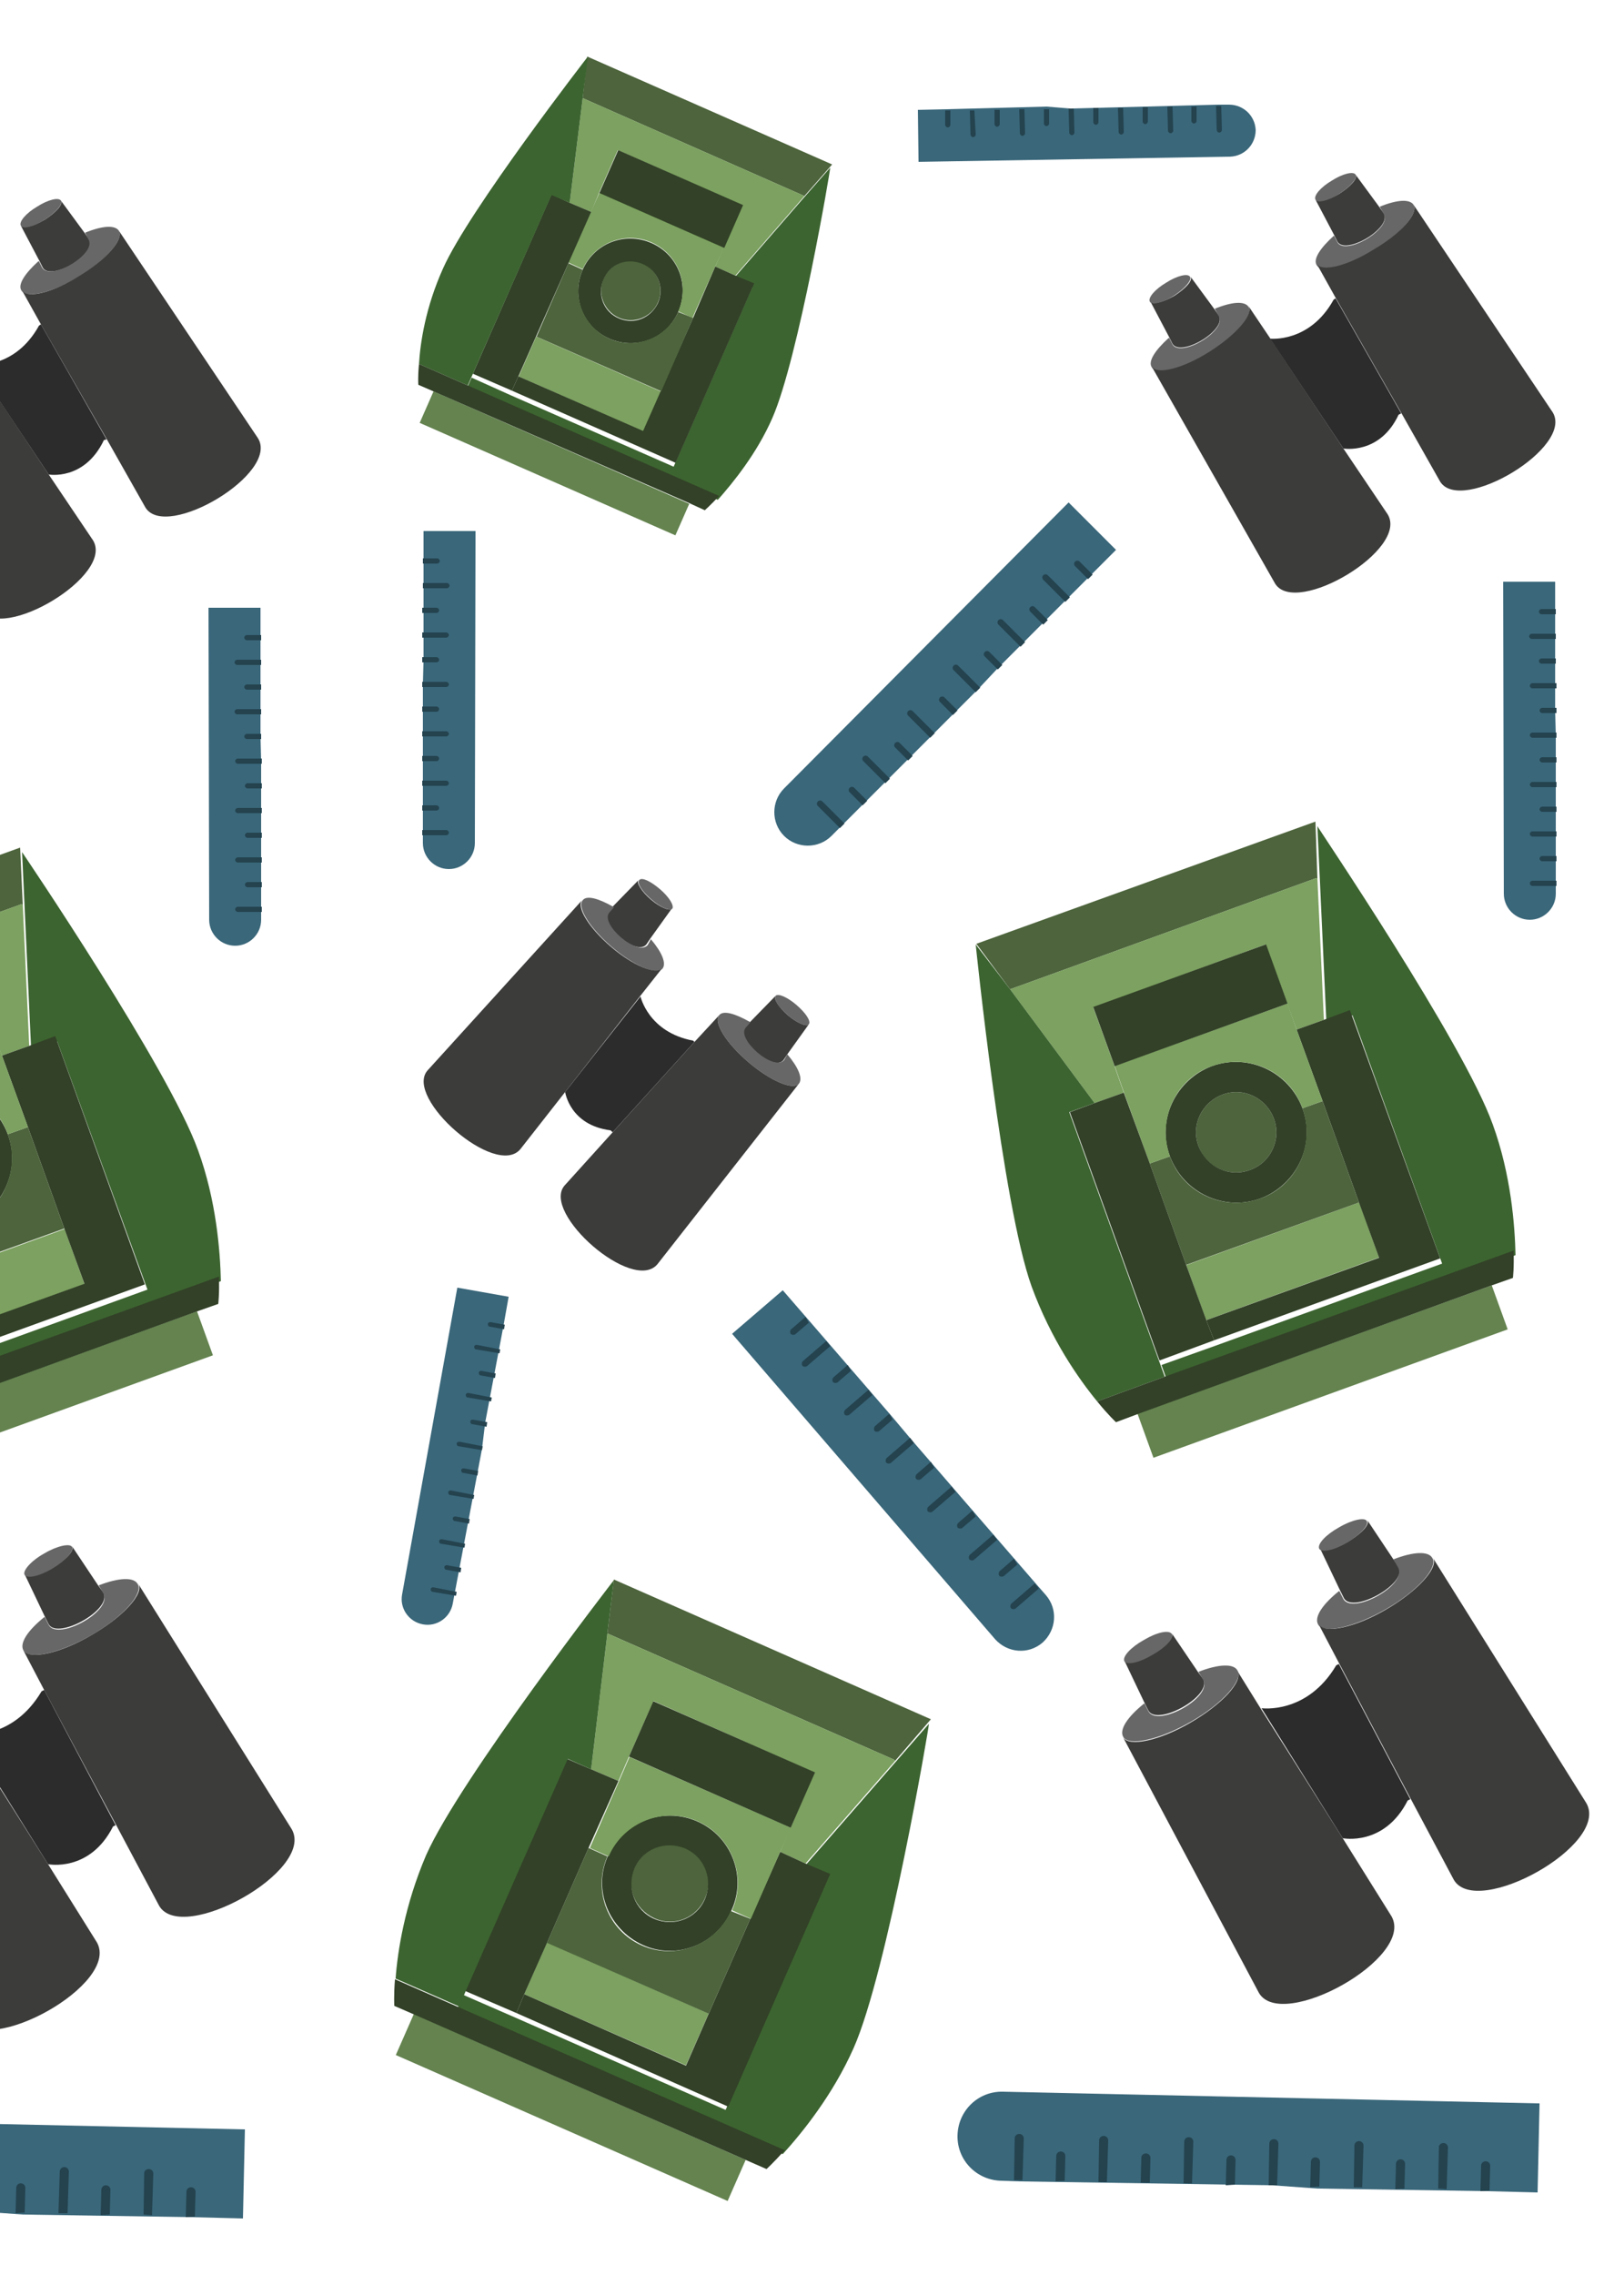 <svg xmlns="http://www.w3.org/2000/svg" viewBox="0 0 250 350"><path fill="#3C3C3B" d="M184.4 257.2l.8 1.1c1.5 2.6-7 7.3-8.4 4.9l-.6-1.2-3.1-6.5c.4.6 2.3.2 4.3-1s3.4-2.6 3-3.2l4 5.9zM214.5 239.9l.8 1.1c1.5 2.6-7 7.3-8.4 4.9l-.6-1.2-3.1-6.5c.4.6 2.3.2 4.3-1s3.4-2.6 3-3.3l4 6z"/><path fill="#676767" d="M206.1 235c2-1.2 4-1.6 4.3-1 .4.6-1 2.1-3 3.3-2 1.2-3.9 1.6-4.3 1-.4-.7 1-2.2 3-3.3zM176.1 252.3c2-1.2 3.9-1.6 4.3-.9.4.6-1 2.1-3 3.2-2 1.2-3.9 1.6-4.3 1-.4-.7 1-2.2 3-3.3zM184.5 257.2c3.1-1.2 5.4-1.3 6-.2.9 1.5-2.3 5.1-7.2 7.9s-9.6 3.8-10.4 2.3c-.6-1.1.6-3 3.2-5.1h.1l.6 1.2c1.4 2.5 10-2.2 8.4-4.9l-.7-1.2zM214.5 239.9c3.1-1.2 5.4-1.3 6-.2.9 1.5-2.3 5.1-7.2 7.9-4.9 2.8-9.6 3.8-10.4 2.3-.6-1.1.6-3 3.2-5.1h.1l.6 1.2c1.4 2.5 10-2.2 8.4-4.9l-.7-1.2z"/><path fill="#3C3C3B" d="M220.6 239.7l23.6 37.7c3.7 6.4-16.9 17.8-20.4 11.8l-6.6-12.4-11-20.8-3.2-6.1c.9 1.5 5.6.5 10.4-2.3 4.8-2.8 8.1-6.4 7.2-7.9z"/><path fill="#2B2C2B" d="M206.1 256l11 20.8-.4.2c-3.6 7.1-10 5.8-10 5.8l-12.5-20s7 1 11.5-6.6l.4-.2z"/><path fill="#3C3C3B" d="M206.7 282.8l7.5 12c3.7 6.4-16.9 17.8-20.4 11.8l-20.9-39.3c.9 1.5 5.6.5 10.4-2.3s8.1-6.3 7.2-7.9l3.6 5.8 12.6 19.9zM100.1 144.4l-.6.9c-1.6 1.9-7.4-3.3-5.9-5l.7-.8 4-4.1c-.4.4.5 1.8 1.9 3s2.9 1.8 3.2 1.4l-3.3 4.6zM121.2 162.2l-.6.9c-1.6 1.9-7.4-3.3-5.9-5l.7-.8 4-4.1c-.4.4.5 1.8 1.9 3s2.9 1.8 3.2 1.4l-3.3 4.6z"/><path fill="#676767" d="M122.6 154.6c1.4 1.2 2.3 2.5 1.9 3-.4.4-1.8-.2-3.2-1.4-1.4-1.2-2.3-2.5-1.9-3 .4-.4 1.8.2 3.2 1.4zM101.6 136.8c1.4 1.2 2.2 2.5 1.9 3-.4.4-1.8-.2-3.2-1.4-1.4-1.2-2.3-2.5-1.9-3s1.8.2 3.2 1.4zM100.2 144.5c1.7 2 2.4 3.7 1.8 4.5-.9 1.1-4.4-.4-7.8-3.3-3.4-2.9-5.4-6.1-4.5-7.2.6-.8 2.4-.3 4.7 1l.1.1-.7.8c-1.5 1.7 4.3 6.8 5.9 5l.5-.9zM121.2 162.2c1.7 2 2.4 3.7 1.8 4.5-.9 1.1-4.4-.4-7.8-3.3-3.4-2.9-5.4-6.1-4.5-7.2.6-.8 2.4-.3 4.7 1l.1.1-.7.8c-1.5 1.7 4.3 6.8 5.9 5l.5-.9z"/><path fill="#3C3C3B" d="M123 166.7l-21.8 27.8c-3.8 4.5-17.9-7.9-14.3-12.1l7.5-8.3 12.6-13.9 3.7-4c-.9 1.1 1.1 4.3 4.5 7.2 3.4 2.9 6.9 4.4 7.8 3.3z"/><path fill="#2B2C2B" d="M106.9 160.3l-12.6 13.9-.3-.3c-6.3-.8-7-5.9-7-5.9l11.6-14.7s1.2 5.5 8.1 6.8l.2.2z"/><path fill="#3C3C3B" d="M87 168l-6.9 8.8c-3.8 4.5-17.9-7.9-14.3-12.1l23.8-26.2c-.9 1.1 1.1 4.3 4.5 7.2 3.4 2.9 6.9 4.3 7.8 3.3l-3.4 4.3L87 168z"/><g><path fill="#3C3C3B" d="M186.9 47.5l.7 1c1.4 2.2-5.8 6.5-7.1 4.4l-.5-1-2.9-5.5c.3.5 2 .1 3.7-.9 1.7-1.1 2.8-2.3 2.5-2.9l3.6 4.9zM212.3 31.8l.7 1c1.4 2.2-5.8 6.5-7.1 4.4l-.5-1-2.9-5.5c.3.5 2 .1 3.7-.9 1.7-1.1 2.8-2.3 2.5-2.9l3.6 4.9z"/><path fill="#676767" d="M205 27.8c1.7-1.1 3.4-1.5 3.7-.9.3.5-.8 1.8-2.5 2.9-1.7 1.1-3.4 1.5-3.7.9-.3-.6.8-1.9 2.5-2.9zM179.5 43.5c1.7-1.1 3.4-1.5 3.7-.9.3.5-.8 1.8-2.5 2.9-1.7 1.1-3.4 1.5-3.7.9-.3-.6.8-1.9 2.5-2.9zM187 47.5c2.7-1.1 4.6-1.2 5.2-.3.8 1.3-1.9 4.4-6 7-4.1 2.6-8.1 3.6-8.9 2.3-.6-.9.5-2.6 2.6-4.5h.1l.5 1c1.3 2.1 8.5-2.2 7.1-4.4l-.6-1.1zM212.4 31.8c2.7-1.1 4.6-1.2 5.2-.3.8 1.3-1.9 4.4-6 7-4.1 2.6-8.1 3.6-8.9 2.3-.6-.9.5-2.6 2.6-4.5h.1l.5 1c1.3 2.1 8.5-2.2 7.1-4.4l-.6-1.1z"/><path fill="#3C3C3B" d="M217.6 31.5L239 63.4c3.4 5.4-14.1 15.8-17.3 10.7l-6-10.6-10.1-17.7-2.9-5.2c.8 1.3 4.8.3 8.9-2.3 4.1-2.4 6.8-5.5 6-6.8z"/><path fill="#2B2C2B" d="M205.6 45.9l10.1 17.7-.4.2c-2.9 6.2-8.5 5.2-8.5 5.2l-11.3-16.9s6.1.7 9.8-6l.3-.2z"/><path fill="#3C3C3B" d="M206.8 69l6.8 10.1c3.4 5.4-14.1 15.8-17.3 10.7l-19-33.4c.8 1.3 4.8.3 8.9-2.3 4.1-2.6 6.8-5.7 6-7l3.3 4.9 11.3 17z"/></g><g><path fill="#4D643C" d="M105.5 284.3c3 1.3 4.4 4.8 3 7.8-1.3 3-4.8 4.4-7.8 3s-4.4-4.8-3-7.8c1.3-2.9 4.8-4.3 7.8-3z"/><path fill="#324127" d="M107.3 280.2c5.3 2.3 7.7 8.5 5.3 13.7-2.3 5.3-8.5 7.7-13.7 5.3s-7.7-8.5-5.3-13.7c2.3-5.2 8.4-7.6 13.7-5.3zm1.2 12c1.3-3 0-6.5-3-7.8-3-1.3-6.5 0-7.8 3-1.3 3 0 6.5 3 7.8s6.5 0 7.8-3z"/><path fill="#64834F" d="M60.932 316.16l2.776-6.316 51.08 22.454-2.777 6.316z"/><path fill="#7CA160" d="M80.693 306.798l3.501-7.964 24.899 10.945-3.501 7.964z"/><path fill="#3C6430" d="M131.4 315.1c-3.2 7.2-7.9 13-10.9 16.3l-50.2-22.1 1-2.4 7.8 3.4 32.6 14.3 15.7-35.7-3.7-1.6 13.8-15.8 5.5-6.3c.1 0-6.4 38.2-11.6 49.9z"/><path fill="#4D643C" d="M143.3 264.5l-5.5 6.4-.2-.2-44.1-19.4 1-8.3z"/><path fill="#7CA160" d="M137.8 270.9L124 286.7l-3.9-1.8 1.6-3.7 3.7-8.5-24.8-11-3.8 8.6-1.6 3.7-4.2-1.8 2.5-20.9 44.1 19.4z"/><path fill="#324127" d="M127.8 288.3l-15.7 35.8-32.6-14.4 1.2-2.9 24.9 11 3.5-8 6.4-14.6 4.6-10.3 3.9 1.8z"/><path fill="#4D643C" d="M115.5 295.2l-6.4 14.6-24.9-10.9 6.4-14.6 2.9 1.3c-2.3 5.3.1 11.4 5.3 13.7s11.4-.1 13.7-5.3l3 1.2z"/><path fill="#7CA160" d="M120.1 284.9l-4.5 10.3-2.9-1.3c2.3-5.3-.1-11.4-5.3-13.7s-11.4.1-13.7 5.4l-2.9-1.3 4.5-10.3 1.6-3.7 24.9 10.9-1.7 3.7z"/><path fill="#324127" d="M96.827 270.243l3.742-8.513 24.9 10.945-3.743 8.514zM80.7 306.8l-1.2 2.9-7.9-3.4 15.7-35.7 3.7 1.6 4.2 1.8-4.6 10.3-6.4 14.6z"/><path fill="#3C6430" d="M93.5 251.3L91 272.2l-3.6-1.6-15.7 35.7-1 2.4-9.8-4.3c.3-4.2 1.4-11.3 4.7-19 5.2-11.7 28.9-42.3 28.9-42.3l-1 8.2z"/><path fill="#324127" d="M120.8 330.8c-1.7 1.9-2.8 2.9-2.8 2.9l-3.2-1.4-51.1-22.4-3-1.3s-.1-1.5.1-4.1l9.8 4.3 50.2 22z"/></g><g><path fill="#4D643C" d="M98.9 40.5c2.3 1 3.4 3.7 2.4 6s-3.7 3.4-6 2.4-3.4-3.7-2.4-6 3.7-3.4 6-2.4z"/><path fill="#324127" d="M100.3 37.4c4.1 1.8 5.9 6.5 4.1 10.6-1.8 4.1-6.5 5.9-10.6 4.1s-5.9-6.5-4.1-10.6c1.8-4.1 6.5-5.9 10.6-4.1zm1 9.2c1-2.3 0-5-2.4-6s-5 0-6 2.4c-1 2.3 0 5 2.4 6s4.9-.1 6-2.4z"/><path fill="#64834F" d="M64.608 65.058l2.132-4.852 39.363 17.303-2.133 4.852z"/><path fill="#7CA160" d="M79.842 57.926l2.696-6.133 19.223 8.45-2.696 6.134z"/><path fill="#3C6430" d="M118.9 64.3c-2.4 5.5-6.1 10-8.4 12.6l-38.7-17 .8-1.8 6 2.7 25.1 11 12.1-27.6-2.9-1.3 10.6-12.2 4.3-4.9c.1 0-4.9 29.4-8.9 38.5z"/><path fill="#4D643C" d="M128.1 25.3l-4.3 4.9-.1-.1-34-15 .7-6.4z"/><path fill="#7CA160" d="M123.8 30.2l-10.6 12.2-3.1-1.4 1.3-2.9 2.9-6.5-19.2-8.5-2.9 6.6-1.2 2.9-3.3-1.4 2-16.1 34 15z"/><path fill="#324127" d="M116.1 43.6L104 71.2 78.8 60.1l1-2.2L99 66.3l2.7-6.1 5-11.3 3.4-7.9 3.1 1.4z"/><path fill="#4D643C" d="M106.7 48.9l-4.9 11.3-19.2-8.4 4.9-11.3 2.2 1c-1.8 4.1.1 8.8 4.1 10.6s8.8-.1 10.6-4.1l2.3.9z"/><path fill="#7CA160" d="M110.1 41l-3.5 7.9-2.2-1c1.8-4.1 0-8.8-4.1-10.6s-8.8.1-10.6 4.1l-2.2-1 3.5-7.9 1.3-2.9 19.2 8.4-1.4 3z"/><path fill="#324127" d="M92.272 29.694l2.897-6.59 19.224 8.45-2.898 6.59zM79.8 57.9l-1 2.2-6-2.6 12.1-27.6 2.8 1.3 3.3 1.4-3.5 7.9-5 11.3z"/><path fill="#3C6430" d="M89.7 15.1l-2 16.1-2.8-1.2-12.1 27.5-.8 1.8-7.5-3.3c.2-3.3 1-8.7 3.7-14.7 4-9 22.3-32.6 22.3-32.6l-.8 6.4z"/><path fill="#324127" d="M110.7 76.3c-1.3 1.4-2.2 2.2-2.2 2.2l-2.4-1.1-39.4-17.2-2.3-1s-.1-1.2.1-3.2l7.5 3.3 38.7 17z"/></g><g><path fill="#4D643C" d="M188.2 168.4c3.2-1.2 6.7.5 7.9 3.7 1.2 3.2-.5 6.8-3.7 7.9-3.2 1.2-6.8-.5-7.9-3.7-1.2-3.2.5-6.7 3.7-7.9z"/><path fill="#324127" d="M186.6 164c5.6-2 11.8.9 13.9 6.5s-.9 11.8-6.5 13.9c-5.6 2-11.8-.9-13.9-6.5s.9-11.8 6.5-13.9zm9.5 8.1c-1.2-3.2-4.7-4.9-7.9-3.7-3.2 1.2-4.9 4.7-3.7 7.9 1.2 3.2 4.7 4.9 7.9 3.7 3.2-1.1 4.9-4.7 3.7-7.9z"/><path fill="#64834F" d="M177.564 224.273l-2.453-6.77 54.532-19.754 2.452 6.769z"/><path fill="#7CA160" d="M185.68 203.097l-3.065-8.462 26.608-9.639 3.065 8.462z"/><path fill="#3C6430" d="M229.8 173c2.8 7.7 3.4 15.5 3.5 20.1l-53.6 19.4-.9-2.5 8.4-3 34.8-12.6-13.8-38.2-4 1.4-1-21.8-.4-8.7c-.1 0 22.5 33.3 27 45.9z"/><path fill="#4D643C" d="M202.5 126.4l.3 8.7h-.2l-47.1 17.1-5.2-7z"/><path fill="#7CA160" d="M202.8 135.1l1 21.8-4.2 1.5-1.4-3.9-3.4-9.2-26.5 9.7 3.3 9.1 1.4 4-4.5 1.6-13-17.5 47.1-17.1z"/><path fill="#324127" d="M207.8 155.4l13.9 38.2-34.8 12.6-1.2-3.1 26.6-9.6-3.1-8.5-5.6-15.6-4-11 4.2-1.5z"/><path fill="#4D643C" d="M203.6 169.4l5.6 15.6-26.6 9.6L177 179l3.1-1.1c2 5.6 8.2 8.5 13.9 6.5 5.6-2 8.5-8.2 6.5-13.9l3.1-1.1z"/><path fill="#7CA160" d="M199.6 158.4l4 11-3.1 1.1c-2-5.6-8.2-8.5-13.9-6.5s-8.5 8.3-6.5 13.9L177 179l-4-11-1.4-4 26.6-9.6 1.4 4z"/><path fill="#324127" d="M171.594 164.037l-3.304-9.12 26.607-9.639 3.304 9.12zM185.7 203.1l1.2 3.1-8.4 3.1-13.8-38.2 3.8-1.4 4.5-1.6 4 10.9 5.6 15.6z"/><path fill="#3C6430" d="M155.5 152.2l13 17.5-3.9 1.4 13.8 38.2.9 2.5-10.4 3.8c-2.8-3.4-7.1-9.5-10.1-17.7-4.5-12.5-8.6-52.6-8.6-52.6l5.3 6.9z"/><path fill="#324127" d="M233 192.4c.1 2.6-.1 4.2-.1 4.2l-3.4 1.2-54.5 19.8-3.2 1.2s-1.2-1.1-2.9-3.2l10.4-3.8 53.7-19.4z"/></g><g><path fill="#3A677A" d="M150.5 106.1l-3.5 3.5-3.5 3.5-3.5 3.5-3.5 3.5-3.5 3.5-3.5 3.5-1.5 1.5c-2 2-5.3 2-7.3 0s-2-5.3 0-7.3l43.8-44 7.3 7.3-4.2 4.2-3.5 3.5-3.5 3.5-3.5 3.5-3.5 3.5-3.1 3.3z"/><path fill="#24434F" d="M164.7 91.9l-3.4-3.4c-.2-.2-.5-.2-.7 0-.2.2-.2.5 0 .7l3.4 3.4.7-.7zM157.8 98.8l-3.4-3.4c-.2-.2-.5-.2-.7 0s-.2.5 0 .7l3.4 3.4.7-.7zM150.9 105.8l-3.4-3.4c-.2-.2-.5-.2-.7 0-.2.2-.2.5 0 .7l3.4 3.4.7-.7zM143.9 112.8l-3.4-3.4c-.2-.2-.5-.2-.7 0-.2.2-.2.5 0 .7l3.4 3.4.7-.7zM137 119.8c0-.1 0-.1 0 0l-3.4-3.4c-.2-.2-.5-.2-.7 0-.2.2-.2.5 0 .7l3.4 3.4.7-.7zM130 126.7l-3.4-3.4c-.2-.2-.5-.2-.7 0s-.2.5 0 .7l3.4 3.4.7-.7zM168.2 88.4l-2-2c-.2-.2-.5-.2-.7 0s-.2.5 0 .7l2 2 .7-.7zM161.3 95.4s0-.1 0 0l-2-2c-.2-.2-.5-.2-.7 0s-.2.5 0 .7l2 2 .7-.7zM154.3 102.3l-2-2c-.2-.2-.5-.2-.7 0s-.2.5 0 .7l2 2 .7-.7zM147.4 109.3l-2-2c-.2-.2-.5-.2-.7 0-.2.2-.2.5 0 .7l2 2 .7-.7zM140.5 116.3c-.1 0-.1-.1 0 0l-2-2c-.2-.2-.5-.2-.7 0s-.2.5 0 .7l2 2 .7-.7zM133.5 123.2l-2-2c-.2-.2-.5-.2-.7 0-.2.2-.2.5 0 .7l2 2 .7-.7z"/></g><g><path fill="#3A677A" d="M140.4 221.6l3.2 3.7 3.2 3.7 3.2 3.7 3.2 3.7 3.2 3.7 3.2 3.7 1.4 1.6c1.9 2.2 1.6 5.4-.5 7.3-2.2 1.9-5.4 1.6-7.3-.5l-40.5-47 7.8-6.7 3.9 4.5 3.2 3.7 3.2 3.7 3.2 3.7 3.2 3.7 3.2 3.8z"/><path fill="#24434F" d="M127.2 206.3l-3.6 3.1c-.2.2-.2.5-.1.7.2.2.5.2.7.1l3.6-3.1-.6-.8zM133.7 213.8s-.1 0 0 0l-3.6 3.1c-.2.2-.2.5-.1.7s.5.2.7.1l3.6-3.1-.6-.8zM140.1 221.2l-3.6 3.1c-.2.2-.2.5-.1.7.2.2.5.2.7.1l3.6-3.1-.6-.8zM146.5 228.7l-3.6 3.1c-.2.2-.2.5-.1.7.2.2.5.2.7.1l3.6-3.1-.6-.8zM152.9 236.1l-3.6 3.1c-.2.2-.2.5-.1.7.2.2.5.2.7.1l3.6-3.1-.6-.8zM159.3 243.6l-3.6 3.1c-.2.2-.2.5-.1.7.2.2.5.2.7.1l3.6-3.1-.6-.8zM124 202.6l-2.2 1.9c-.2.2-.2.5-.1.7.2.2.5.2.7.1l2.1-1.8-.5-.9zM130.5 210c-.1 0-.1 0 0 0l-2.2 1.9c-.2.2-.2.5-.1.7.2.2.5.2.7.1l2.1-1.8-.5-.9zM136.9 217.5s-.1 0 0 0l-2.2 1.9c-.2.2-.2.5-.1.7s.5.2.7.1l2.1-1.8-.5-.9zM143.3 224.9l-2.2 1.9c-.2.2-.2.5-.1.7.2.2.5.2.7.1l2.1-1.8-.5-.9zM149.7 232.4l-2.2 1.9c-.2.2-.2.5-.1.7.2.2.5.2.7.1l2.1-1.8-.5-.9zM156.1 239.8l-2.2 1.9c-.2.2-.2.5-.1.7.2.2.5.2.7.1l2.1-1.8-.5-.9z"/></g><g><path fill="#3A677A" d="M195.9 336.2l-6.5-.1-6.5-.1-6.5-.1-6.5-.1-6.5-.1-6.5-.1-2.8-.1c-3.8-.1-6.8-3.2-6.7-7 .1-3.8 3.2-6.8 7-6.7l82.6 1.8-.3 13.7-7.9-.2-6.5-.1-6.5-.1-6.5-.1-6.5-.1-6.9-.5z"/><path fill="#24434F" d="M222.7 336.8c.1 0 .1 0 0 0l.2-6.4c0-.4-.3-.7-.7-.7-.4 0-.7.3-.7.6l-.1 6.3v.1l1.3.1zM209.7 336.5l.2-6.4c0-.4-.3-.7-.7-.7-.4 0-.7.3-.7.7l-.1 6.3v.1h1.3zM196.6 336.2l.2-6.4c0-.4-.3-.7-.7-.7-.4 0-.7.3-.7.7l-.1 6.3v.1h1.3zM183.5 335.9l.2-6.4c0-.4-.3-.7-.7-.7-.4 0-.7.3-.7.7l-.1 6.3v.1h1.3zM170.4 335.7c0-.1.1-.1 0 0l.2-6.4c0-.4-.3-.7-.7-.7-.4 0-.7.3-.7.7l-.1 6.3v.1h1.3zM157.4 335.4c0-.1 0-.1 0 0l.2-6.4c0-.4-.3-.7-.7-.7-.4 0-.7.3-.7.7l-.1 6.3v.1h1.3zM229.3 337c0-.1 0-.1 0 0l.1-3.8c0-.4-.3-.7-.7-.7-.4 0-.7.3-.7.7l-.1 3.8v.1l1.4-.1zM216.2 336.7s0-.1 0 0l.1-3.8c0-.4-.3-.7-.7-.7-.4 0-.7.3-.7.7l-.1 3.8v.1l1.4-.1zM203.1 336.4s0-.1 0 0l.1-3.8c0-.4-.3-.7-.7-.7s-.7.3-.7.7l-.1 3.8v.1l1.4-.1zM190.1 336.1l.1-3.8c0-.4-.3-.7-.7-.7-.4 0-.7.3-.7.7l-.1 3.8v.1l1.4-.1zM177 335.8l.1-3.8c0-.4-.3-.7-.7-.7-.4 0-.7.3-.7.6l-.1 3.8v.1h1.4zM163.9 335.5l.1-3.8c0-.4-.3-.7-.7-.7s-.7.3-.7.7l-.1 3.8v.1l1.4-.1z"/></g><g><path fill="#3A677A" d="M164.8 16.7l3.8-.1 3.8-.1 3.8-.1 3.8-.1 3.8-.1 3.8-.1h1.6c2.2 0 4 1.7 4.1 3.9 0 2.2-1.7 4-3.9 4.1l-48 .8-.1-8 4.6-.1 3.8-.1 3.8-.1 3.8-.1 3.8-.1 3.7.3z"/><path fill="#24434F" d="M149.3 17l.1 3.7c0 .2.2.4.4.4s.4-.2.4-.4L150 17h-.7zM156.9 16.8l.1 3.7c0 .2.2.4.4.4s.4-.2.4-.4l-.1-3.7h-.8zM164.5 16.7l.1 3.7c0 .2.2.4.4.4s.4-.2.4-.4l-.1-3.7h-.8zM172.1 16.6s-.1 0 0 0l.1 3.7c0 .2.2.4.4.4s.4-.2.4-.4l-.1-3.7h-.8zM179.7 16.4s-.1 0 0 0l.1 3.7c0 .2.2.4.4.4s.4-.2.4-.4l-.1-3.7h-.8zM187.2 16.3l.1 3.7c0 .2.2.4.4.4s.4-.2.4-.4l-.1-3.7h-.8zM145.5 17v2.2c0 .2.2.4.4.4s.4-.2.4-.4V17h-.8zM153.1 16.9v2.2c0 .2.2.4.4.4s.4-.2.4-.4v-2.2h-.8zM160.7 16.8V19c0 .2.2.4.4.4s.4-.2.4-.4v-2.2h-.8zM168.3 16.6v2.2c0 .2.2.4.4.4s.4-.2.4-.4v-2.2h-.8zM175.9 16.5s-.1 0 0 0v2.2c0 .2.2.4.4.4s.4-.2.4-.4v-2.2h-.8zM183.4 16.4v2.2c0 .2.2.4.4.4s.4-.2.4-.4v-2.2h-.8z"/></g><g><path fill="#3A677A" d="M239.5 113.1V137.5c0 2.2-1.8 4-4 4s-4-1.8-4-4l-.1-48h8v19.8l.1 3.8z"/><path fill="#24434F" d="M239.5 97.5h-3.7c-.2 0-.4.2-.4.4s.2.4.4.4h3.7v-.8zM239.6 105.1c-.1 0-.1 0 0 0h-3.7c-.2 0-.4.2-.4.4s.2.4.4.4h3.7v-.8zM239.6 112.7s-.1 0 0 0h-3.7c-.2 0-.4.2-.4.4s.2.4.4.4h3.7v-.8zM239.6 120.3h-3.7c-.2 0-.4.2-.4.4s.2.4.4.4h3.7v-.8zM239.6 127.9h-3.7c-.2 0-.4.2-.4.4s.2.4.4.4h3.7v-.8zM239.6 135.5h-3.7c-.2 0-.4.2-.4.4s.2.4.4.4h3.7v-.8zM239.5 93.7h-2.2c-.2 0-.4.2-.4.4s.2.4.4.4h2.2v-.8zM239.5 101.3h-2.2c-.2 0-.4.2-.4.4s.2.4.4.4h2.2v-.8zM239.6 108.9c-.1 0-.1 0 0 0h-2.2c-.2 0-.4.2-.4.4s.2.4.4.4h2.2v-.8zM239.6 116.5h-2.2c-.2 0-.4.2-.4.4s.2.4.4.4h2.2v-.8zM239.6 124.1h-2.2c-.2 0-.4.2-.4.4s.2.4.4.4h2.2v-.8zM239.6 131.7h-2.2c-.2 0-.4.2-.4.4s.2.4.4.4h2.2v-.8z"/></g><g><path fill="#3A677A" d="M74.2 222.9l-.7 3.7-.7 3.7-.7 3.7-.7 3.7-.7 3.7-.7 3.7-.3 1.6c-.4 2.2-2.5 3.6-4.6 3.2-2.2-.4-3.6-2.5-3.2-4.6l8.5-47.2 7.9 1.4-.8 4.5-.7 3.7-.7 3.7-.7 3.7-.7 3.7-.5 4.1z"/><path fill="#24434F" d="M77 207.6l-3.6-.7c-.2 0-.4.1-.4.3s.1.4.3.4l3.6.6.1-.6zM75.7 215c-.1 0-.1 0 0 0l-3.6-.7c-.2 0-.4.1-.4.3 0 .2.1.4.3.4l3.6.6.1-.6zM74.3 222.5l-3.6-.7c-.2 0-.4.1-.4.3 0 .2.1.4.3.4l3.6.6.1-.6zM73 230s-.1 0 0 0l-3.6-.7c-.2 0-.4.1-.4.3 0 .2.1.4.3.4l3.6.6.1-.6zM71.6 237.5l-3.6-.7c-.2 0-.4.1-.4.3s.1.4.3.4l3.6.6.1-.6zM70.3 244.9l-3.6-.7c-.2 0-.4.1-.4.3s.1.4.3.4l3.6.6.1-.6zM77.7 203.8s-.1 0 0 0l-2.2-.4c-.2 0-.4.1-.4.3s.1.4.3.4l2.2.4.1-.7zM76.3 211.3l-2.2-.4c-.2 0-.4.1-.4.3s.1.4.3.4l2.2.4.1-.7zM75 218.8l-2.2-.4c-.2 0-.4.1-.4.3 0 .2.1.4.3.4l2.2.4.1-.7zM73.6 226.3c0-.1 0-.1 0 0l-2.2-.4c-.2 0-.4.1-.4.3 0 .2.1.4.3.4l2.2.4.1-.7zM72.3 233.7l-2.2-.4c-.2 0-.4.1-.4.3s.1.4.3.4l2.2.4.1-.7zM71 241.2c-.1 0-.1 0 0 0l-2.2-.4c-.2 0-.4.1-.4.3 0 .2.1.4.3.4l2.2.4.1-.7z"/></g><g><path fill="#3A677A" d="M65.1 105.3V129.7c0 2.2 1.8 4 4 4s4-1.8 4-4l.1-48h-8v19.8l-.1 3.8z"/><path fill="#24434F" d="M65.1 89.7h3.7c.2 0 .4.2.4.4s-.2.4-.4.4h-3.7v-.8zM65 97.3c.1 0 .1 0 0 0h3.7c.2 0 .4.2.4.4s-.2.4-.4.4H65v-.8zM65 104.9h3.7c.2 0 .4.2.4.4s-.2.4-.4.4H65v-.8zM65 112.5h3.7c.2 0 .4.2.4.4s-.2.4-.4.4H65v-.8zM65 120.1h3.7c.2 0 .4.2.4.4s-.2.4-.4.4H65v-.8zM65 127.7s0-.1 0 0h3.7c.2 0 .4.2.4.4s-.2.4-.4.4H65v-.8zM65.1 85.9h2.2c.2 0 .4.2.4.4s-.2.4-.4.4h-2.2v-.8zM65 93.5c.1 0 .1 0 0 0h2.2c.2 0 .4.2.4.4s-.2.4-.4.4H65v-.8zM65 101.1s.1 0 0 0h2.2c.2 0 .4.2.4.4s-.2.4-.4.4H65v-.8zM65 108.7h2.2c.2 0 .4.2.4.4s-.2.4-.4.4H65v-.8zM65 116.3h2.2c.2 0 .4.2.4.4s-.2.4-.4.4H65v-.8zM65 123.9s0-.1 0 0h2.2c.2 0 .4.2.4.4s-.2.4-.4.4H65v-.8z"/></g><g><path fill="#3C3C3B" d="M15.1 243.9l.8 1.1c1.5 2.6-7 7.3-8.4 4.9l-.6-1.2-3.1-6.5c.4.6 2.3.2 4.3-1s3.4-2.6 3-3.3l4 6z"/><path fill="#676767" d="M6.8 239c2-1.2 4-1.6 4.3-1s-1 2.1-3 3.3c-2 1.2-3.9 1.6-4.3 1s1-2.2 3-3.3zM15.2 243.9c3.1-1.2 5.4-1.3 6-.2.9 1.5-2.3 5.1-7.2 7.9-4.9 2.8-9.6 3.8-10.4 2.3-.6-1.1.6-3 3.2-5.1h.1l.6 1.2c1.4 2.5 10-2.2 8.4-4.9l-.7-1.2z"/><path fill="#3C3C3B" d="M21.3 243.7l23.6 37.7c3.7 6.4-16.9 17.8-20.4 11.8l-6.6-12.4L6.8 260l-3.2-6.1c.9 1.5 5.6.5 10.4-2.3 4.9-2.8 8.2-6.4 7.3-7.9z"/><path fill="#2B2C2B" d="M6.8 260l11 20.8-.4.2c-3.6 7.1-10 5.8-10 5.8l-12.5-20s7 1 11.5-6.6l.4-.2z"/><path fill="#3C3C3B" d="M7.4 286.8l7.5 12c3.7 6.4-16.9 17.8-20.4 11.8l-20.9-39.3c.9 1.5 5.6.5 10.4-2.3s8.1-6.3 7.2-7.9l3.6 5.8 12.6 19.9z"/></g><g><path fill="#3C3C3B" d="M13 35.8l.7 1c1.4 2.2-5.8 6.5-7.1 4.4l-.5-1-2.9-5.5c.3.5 2 .1 3.7-.9 1.7-1.1 2.8-2.3 2.5-2.9l3.6 4.9z"/><path fill="#676767" d="M5.7 31.8c1.7-1.1 3.4-1.5 3.7-.9.3.5-.8 1.8-2.5 2.9-1.7 1.1-3.4 1.5-3.7.9s.8-1.9 2.5-2.9zM13.1 35.8c2.7-1.1 4.6-1.2 5.2-.3.8 1.3-1.9 4.4-6 7-4.2 2.5-8.2 3.5-9 2.2-.6-.9.5-2.6 2.6-4.5H6l.5 1c1.3 2.1 8.5-2.2 7.1-4.4l-.5-1z"/><path fill="#3C3C3B" d="M18.3 35.5l21.4 31.9c3.4 5.4-14.1 15.8-17.3 10.7l-6-10.6L6.3 49.9l-2.9-5.2c.8 1.3 4.8.3 8.9-2.3 4.1-2.5 6.8-5.6 6-6.9z"/><path fill="#2B2C2B" d="M6.3 49.9l10.1 17.7-.4.1C13 74 7.5 73 7.5 73L-3.8 56.1s6.1.7 9.8-6l.3-.2z"/><path fill="#3C3C3B" d="M7.5 73l6.8 10.1C17.7 88.5.2 98.9-3 93.8l-19-33.4c.8 1.3 4.8.3 8.9-2.3 4.1-2.6 6.8-5.7 6-7l3.3 4.9L7.5 73z"/></g><g><path fill="#324127" d="M-12.7 168c5.6-2 11.8.9 13.9 6.5s-.9 11.8-6.5 13.9c-5.6 2-11.8-.9-13.9-6.5s.9-11.8 6.5-13.9zm9.5 8.1c-1.2-3.2-4.7-4.9-7.9-3.7-3.2 1.2-4.9 4.7-3.7 7.9 1.2 3.2 4.7 4.9 7.9 3.7 3.2-1.1 4.9-4.7 3.7-7.9z"/><path fill="#64834F" d="M-21.754 228.262l-2.452-6.77 54.532-19.754 2.452 6.77z"/><path fill="#7CA160" d="M-13.602 207.18l-3.066-8.461 26.608-9.64 3.065 8.463z"/><path fill="#3C6430" d="M30.5 177c2.8 7.7 3.4 15.5 3.5 20.1l-53.6 19.4-.9-2.5 8.4-3 34.8-12.6-13.9-38.2-4 1.4-1-21.8-.4-8.7S26 164.4 30.5 177z"/><path fill="#4D643C" d="M3.1 130.4l.4 8.7h-.2l-47.1 17.1-5.2-7z"/><path fill="#7CA160" d="M3.5 139.1l1 21.8-4.2 1.5-1.5-3.9-3.3-9.2L-31 159l3.3 9.1 1.4 4-4.5 1.6-13-17.5 47.1-17.1z"/><path fill="#324127" d="M8.5 159.4l13.8 38.2-34.8 12.6-1.1-3.1 26.6-9.6-3.1-8.5-5.6-15.6-4-11 4.2-1.5z"/><path fill="#4D643C" d="M4.3 173.4L9.9 189l-26.6 9.6-5.6-15.6 3.1-1.1c2 5.6 8.2 8.5 13.9 6.5 5.6-2 8.5-8.2 6.5-13.9l3.1-1.1z"/><path fill="#7CA160" d="M.3 162.4l4 11-3.1 1.1c-2-5.6-8.2-8.5-13.9-6.5s-8.5 8.3-6.5 13.9l-3.1 1.1-4-11-1.4-4 26.6-9.6 1.4 4z"/><path fill="#324127" d="M33.7 196.4c.1 2.6-.1 4.2-.1 4.2l-3.4 1.2-54.5 19.8-3.2 1.2s-1.2-1.1-2.9-3.2l10.4-3.8 53.7-19.4z"/></g><g><path fill="#3A677A" d="M-3.4 340.2l-6.5-.1-6.5-.1-6.5-.1-6.5-.1-6.5-.1-6.5-.1-2.8-.1c-3.8-.1-6.8-3.2-6.7-7 .1-3.8 3.2-6.8 7-6.7l82.6 1.8-.3 13.7-7.9-.2-6.5-.1-6.5-.1-6.5-.1-6.5-.1-6.9-.5z"/><path fill="#24434F" d="M23.4 340.8s.1 0 0 0l.2-6.4c0-.4-.3-.7-.7-.7-.4 0-.7.3-.7.6l-.1 6.3v.1l1.3.1zM10.4 340.5l.2-6.4c0-.4-.3-.7-.7-.7-.4 0-.7.3-.7.7l-.2 6.3v.1h1.4zM30 341c0-.1 0-.1 0 0l.1-3.8c0-.4-.3-.7-.7-.7-.4 0-.7.3-.7.7l-.1 3.8v.1l1.4-.1zM16.9 340.7s0-.1 0 0l.1-3.8c0-.4-.3-.7-.7-.7-.4 0-.7.3-.7.7l-.1 3.8v.1l1.4-.1zM3.8 340.4s0-.1 0 0l.1-3.8c0-.4-.3-.7-.7-.7s-.7.3-.7.7l-.1 3.8v.1l1.4-.1z"/></g><g><path fill="#3A677A" d="M40.2 117.1V141.5c0 2.2-1.8 4-4 4s-4-1.8-4-4l-.1-48h8v19.8l.1 3.8z"/><path fill="#24434F" d="M40.2 101.5h-3.7c-.2 0-.4.2-.4.4s.2.4.4.4h3.7v-.8zM40.2 109.1h-3.7c-.2 0-.4.2-.4.4s.2.4.4.4h3.7v-.8zM40.3 116.7c-.1 0-.1 0 0 0h-3.7c-.2 0-.4.2-.4.4s.2.4.4.4h3.7v-.8zM40.3 124.3s-.1 0 0 0h-3.7c-.2 0-.4.2-.4.4s.2.4.4.4h3.7v-.8zM40.3 131.9h-3.7c-.2 0-.4.2-.4.4s.2.4.4.4h3.7v-.8zM40.3 139.5h-3.7c-.2 0-.4.2-.4.4s.2.4.4.4h3.7v-.8zM40.2 97.7H38c-.2 0-.4.2-.4.4s.2.4.4.4h2.2v-.8zM40.2 105.3H38c-.2 0-.4.2-.4.4s.2.4.4.4h2.2v-.8zM40.2 112.9H38c-.2 0-.4.2-.4.4s.2.4.4.4h2.2v-.8zM40.3 120.5s-.1 0 0 0h-2.2c-.2 0-.4.2-.4.4s.2.4.4.4h2.2v-.8zM40.3 128.1h-2.2c-.2 0-.4.2-.4.4s.2.4.4.4h2.2v-.8zM40.3 135.7h-2.2c-.2 0-.4.2-.4.4s.2.4.4.4h2.2v-.8z"/></g></svg>